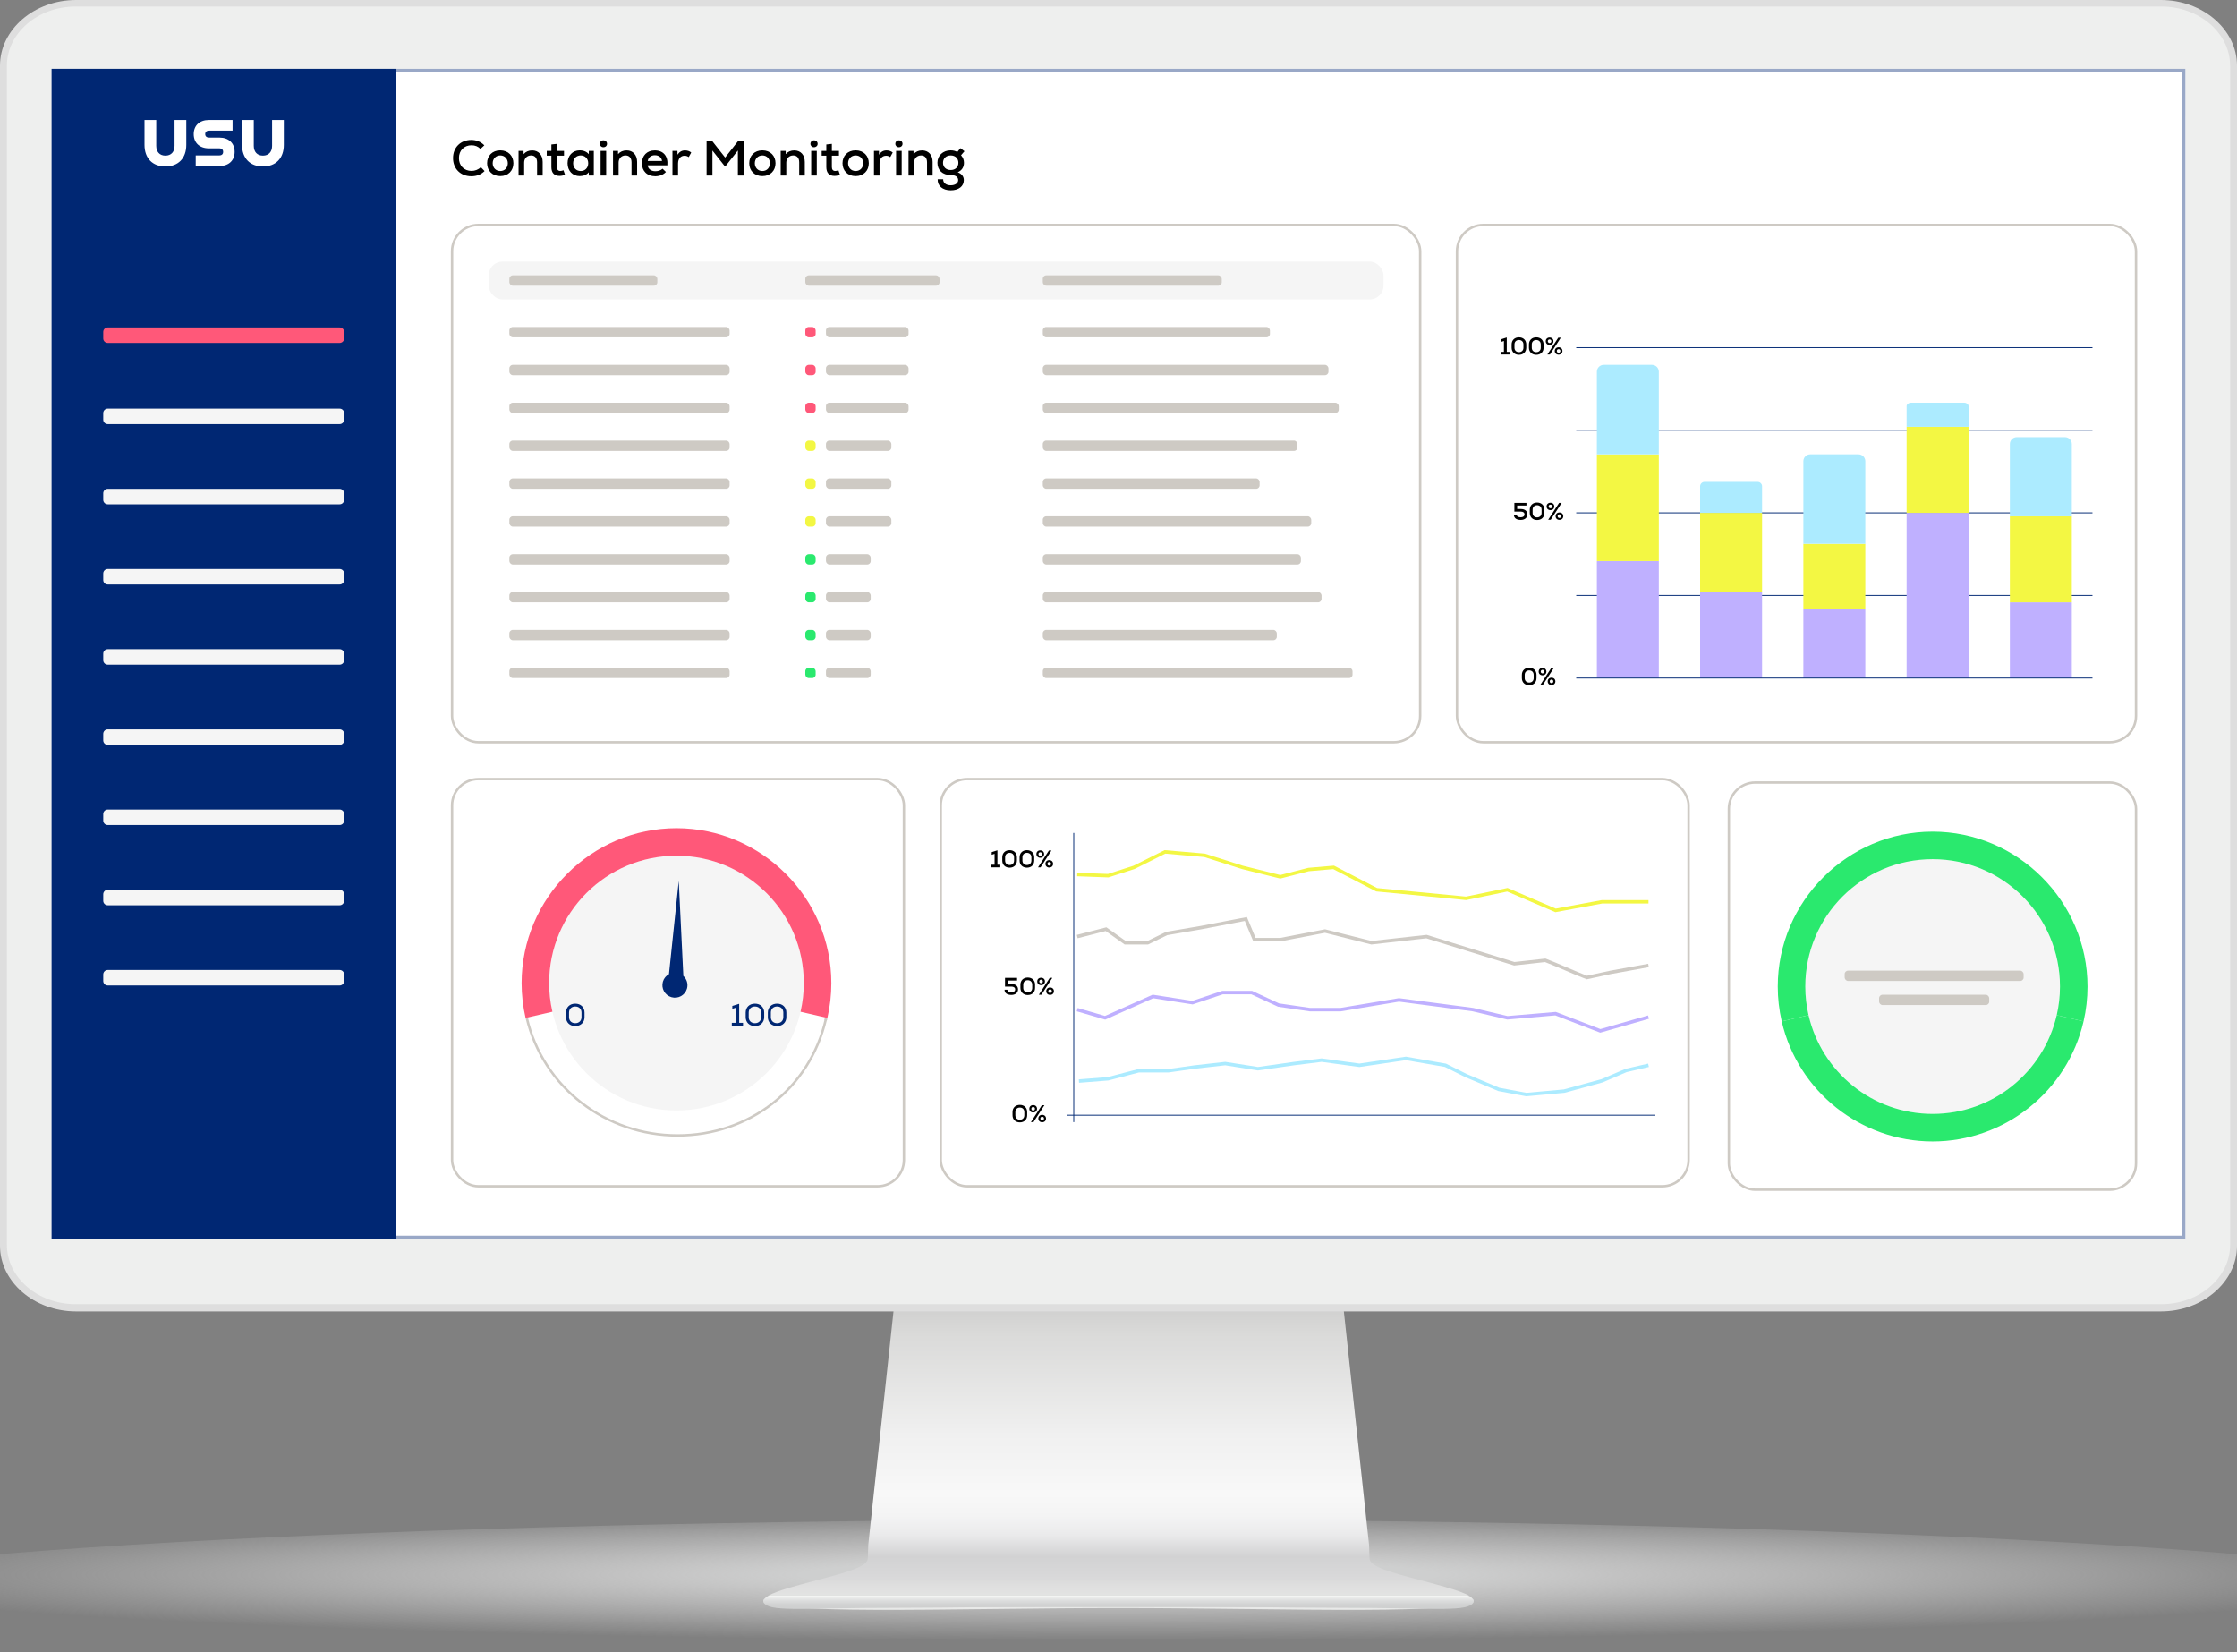 <svg width="650" height="480" viewBox="0 0 650 480" fill="none" xmlns="http://www.w3.org/2000/svg">
<rect x="0" y="0" width="650" height="480" fill="#808080" stroke="none"/>
<g id="Container MOnitoring">
<g id="Monitor" clip-path="url(#clip0_347_6899)">
<g id="&#197;&#131;&#195;&#171;&#195;&#174;&#195;&#169; 1">
<g id="Group">
<g id="Group_2">
<path id="Vector" opacity="0.8" d="M712 462.521C712 473.165 538.758 480 325.038 480C111.318 480 -62 473.165 -62 462.521C-62 451.876 111.283 441.503 325.033 441.503C538.783 441.503 711.995 451.891 711.995 462.521H712Z" fill="url(#paint0_radial_347_6899)"/>
</g>
<g id="Group_3">
<g id="Group_4">
<path id="Vector_2" d="M427.72 464.342C426.396 462.586 419.12 460.819 412.646 459.063C404.107 456.809 397.798 455.118 397.949 452.684C397.889 452.684 397.834 448.559 397.773 448.559L390.036 376.899H260.064L252.321 448.559C252.261 448.559 252.206 452.684 252.151 452.684C252.296 455.123 245.983 456.809 237.438 459.063C230.975 460.819 223.693 462.586 222.375 464.342C220.188 469.476 276.166 467.183 325.042 467.178C373.929 467.183 429.907 469.481 427.71 464.342H427.72Z" fill="url(#paint1_linear_347_6899)"/>
<path id="Vector_3" d="M426.437 463.534H223.558C222.776 463.946 222.189 464.382 221.873 464.814C221.618 465.446 221.979 465.998 222.962 466.475C226.296 468.121 236.932 467.122 258.545 467.122C267.857 467.122 278.307 467.002 289.369 466.866C301.103 466.731 313.208 466.59 325.003 466.585C336.787 466.585 348.902 466.731 360.626 466.866C371.693 466.997 382.138 467.122 391.455 467.122C413.068 467.122 423.704 468.121 427.039 466.475C428.021 465.998 428.372 465.446 428.137 464.814C427.806 464.377 427.229 463.941 426.442 463.534H426.437Z" fill="#CECFCF"/>
<path id="Vector_4" d="M428.132 464.769C427.801 464.347 427.224 463.936 426.437 463.539H223.558C222.776 463.941 222.189 464.347 221.873 464.769C221.618 465.366 221.979 465.903 222.962 466.364C226.296 467.95 236.932 466.912 258.545 466.912H391.46C413.073 466.912 423.709 467.945 427.044 466.364C428.026 465.903 428.377 465.371 428.142 464.769H428.132Z" fill="url(#paint2_linear_347_6899)"/>
</g>
<g id="Group_5">
<path id="Vector_5" fill-rule="evenodd" clip-rule="evenodd" d="M0 19.073V361.923C0 372.422 9.95 381 22.113 381H627.877C640.04 381 650 372.422 650 361.923V19.073C650 8.582 640.045 0 627.877 0H22.113C9.945 0 0 8.582 0 19.073Z" fill="#DEDEDE"/>
<path id="Vector_6" fill-rule="evenodd" clip-rule="evenodd" d="M22.001 378.899C10.976 378.899 2.003 371.17 2.003 361.668V19.126C2.003 9.629 10.971 1.899 22.001 1.899H628C639.03 1.899 648.003 9.629 648.003 19.126V361.664C648.003 371.166 639.03 378.895 628 378.895H22.001V378.899Z" fill="#EEEFEE"/>
<path id="Vector_7" d="M635 20H15V360H635V20Z" fill="white"/>
</g>
</g>
</g>
</g>
</g>
<g id="Container Monitoring">
<g id="Heading&#38;Background">
<path id="Vector_8" d="M620 20H30C21.716 20 15 26.716 15 35V345C15 353.284 21.716 360 30 360H620C628.284 360 635 353.284 635 345V35C635 26.716 628.284 20 620 20Z" fill="white"/>
<g id="Vector_9">
<path d="M635 20L15 20L15 360H635V20Z" fill="white"/>
<path d="M634.5 359.5H15.5V20.5H634.5V359.5Z" stroke="#002773" stroke-opacity="0.4"/>
</g>
<path id="IT Service Desk" d="M136.96 51.203C133.813 51.203 131.638 49.028 131.638 45.925C131.638 42.822 133.828 40.647 136.945 40.647C138.424 40.647 139.7 41.169 140.73 42.213L139.599 43.257C138.903 42.547 138.047 42.199 137.003 42.199C134.843 42.199 133.349 43.721 133.349 45.925C133.349 48.129 134.843 49.651 137.003 49.651C138.018 49.651 139.004 49.26 139.715 48.564L140.802 49.695C139.773 50.71 138.497 51.203 136.96 51.203ZM145.361 51.16C143.027 51.16 141.533 49.565 141.533 47.419C141.533 45.273 143.027 43.678 145.361 43.678C147.681 43.678 149.175 45.273 149.175 47.419C149.175 49.565 147.681 51.16 145.361 51.16ZM145.361 49.681C146.695 49.681 147.551 48.666 147.551 47.419C147.551 46.172 146.695 45.157 145.361 45.157C144.013 45.157 143.157 46.172 143.157 47.419C143.157 48.666 144.013 49.681 145.361 49.681ZM150.677 51V43.837H152.127L152.142 44.779C152.751 44.069 153.606 43.692 154.621 43.692C156.463 43.692 157.681 44.997 157.681 47.041V51H156.057V47.143C156.057 45.882 155.404 45.157 154.317 45.157C153.128 45.157 152.301 46.026 152.301 47.23V51H150.677ZM162.56 51.102C161.081 51.102 160.211 50.246 160.211 48.535V45.215H158.863V43.837H160.211V41.967L161.821 41.792V43.837H163.88V45.215H161.821V48.535C161.821 49.26 162.154 49.666 162.821 49.666C163.111 49.666 163.43 49.579 163.72 49.449L164.17 50.754C163.619 51 163.155 51.102 162.56 51.102ZM168.464 51.16C166.362 51.16 164.912 49.623 164.912 47.419C164.912 45.215 166.362 43.678 168.464 43.678C169.581 43.678 170.523 44.098 171.074 44.794L171.089 43.837H172.539V51H171.089L171.074 50.043C170.509 50.754 169.566 51.16 168.464 51.16ZM168.725 49.681C170.016 49.681 170.915 48.752 170.915 47.419C170.915 46.084 170.016 45.157 168.725 45.157C167.435 45.157 166.536 46.084 166.536 47.419C166.536 48.752 167.435 49.681 168.725 49.681ZM174.509 51V43.837H176.133V51H174.509ZM175.321 42.764C174.726 42.764 174.291 42.343 174.291 41.778C174.291 41.184 174.726 40.763 175.321 40.763C175.944 40.763 176.379 41.184 176.379 41.778C176.379 42.343 175.944 42.764 175.321 42.764ZM178.12 51V43.837H179.57L179.584 44.779C180.193 44.069 181.049 43.692 182.064 43.692C183.905 43.692 185.123 44.997 185.123 47.041V51H183.499V47.143C183.499 45.882 182.847 45.157 181.759 45.157C180.57 45.157 179.744 46.026 179.744 47.23V51H178.12ZM190.406 51.203C188.043 51.203 186.52 49.709 186.52 47.419C186.52 45.2 188.014 43.692 190.232 43.692C192.755 43.692 194.147 45.345 193.915 48.028H188.188C188.318 49.1 189.188 49.739 190.45 49.739C191.262 49.739 192.074 49.463 192.509 48.999L193.495 49.956C192.784 50.739 191.639 51.203 190.406 51.203ZM188.202 46.766H192.364C192.248 45.766 191.465 45.099 190.276 45.099C189.145 45.099 188.405 45.708 188.202 46.766ZM195.395 51V43.837H196.845L196.86 44.939C197.425 44.084 198.136 43.692 199.035 43.692C199.731 43.692 200.427 43.924 200.847 44.316L200.122 45.635C199.716 45.359 199.354 45.243 198.919 45.243C197.759 45.243 197.019 46.099 197.019 47.505V51H195.395ZM205.313 51V40.85H206.85L210.707 45.766L214.564 40.85H216.087V51H214.405V43.721L210.881 48.187H210.519L207.01 43.736V51H205.313ZM221.529 51.16C219.194 51.16 217.701 49.565 217.701 47.419C217.701 45.273 219.194 43.678 221.529 43.678C223.849 43.678 225.342 45.273 225.342 47.419C225.342 49.565 223.849 51.16 221.529 51.16ZM221.529 49.681C222.863 49.681 223.718 48.666 223.718 47.419C223.718 46.172 222.863 45.157 221.529 45.157C220.18 45.157 219.325 46.172 219.325 47.419C219.325 48.666 220.18 49.681 221.529 49.681ZM226.845 51V43.837H228.295L228.309 44.779C228.918 44.069 229.774 43.692 230.789 43.692C232.63 43.692 233.848 44.997 233.848 47.041V51H232.224V47.143C232.224 45.882 231.572 45.157 230.484 45.157C229.295 45.157 228.469 46.026 228.469 47.23V51H226.845ZM235.709 51V43.837H237.333V51H235.709ZM236.521 42.764C235.927 42.764 235.492 42.343 235.492 41.778C235.492 41.184 235.927 40.763 236.521 40.763C237.145 40.763 237.58 41.184 237.58 41.778C237.58 42.343 237.145 42.764 236.521 42.764ZM242.452 51.102C240.973 51.102 240.103 50.246 240.103 48.535V45.215H238.754V43.837H240.103V41.967L241.712 41.792V43.837H243.771V45.215H241.712V48.535C241.712 49.26 242.046 49.666 242.713 49.666C243.003 49.666 243.322 49.579 243.612 49.449L244.061 50.754C243.51 51 243.046 51.102 242.452 51.102ZM248.631 51.16C246.297 51.16 244.803 49.565 244.803 47.419C244.803 45.273 246.297 43.678 248.631 43.678C250.951 43.678 252.445 45.273 252.445 47.419C252.445 49.565 250.951 51.16 248.631 51.16ZM248.631 49.681C249.965 49.681 250.821 48.666 250.821 47.419C250.821 46.172 249.965 45.157 248.631 45.157C247.283 45.157 246.427 46.172 246.427 47.419C246.427 48.666 247.283 49.681 248.631 49.681ZM253.947 51V43.837H255.397L255.412 44.939C255.977 44.084 256.688 43.692 257.587 43.692C258.283 43.692 258.979 43.924 259.399 44.316L258.674 45.635C258.268 45.359 257.906 45.243 257.471 45.243C256.311 45.243 255.571 46.099 255.571 47.505V51H253.947ZM260.376 51V43.837H262V51H260.376ZM261.188 42.764C260.594 42.764 260.159 42.343 260.159 41.778C260.159 41.184 260.594 40.763 261.188 40.763C261.812 40.763 262.247 41.184 262.247 41.778C262.247 42.343 261.812 42.764 261.188 42.764ZM263.987 51V43.837H265.437L265.451 44.779C266.06 44.069 266.916 43.692 267.931 43.692C269.772 43.692 270.99 44.997 270.99 47.041V51H269.366V47.143C269.366 45.882 268.714 45.157 267.626 45.157C266.437 45.157 265.611 46.026 265.611 47.23V51H263.987ZM276.244 55.292C273.881 55.292 272.373 53.987 272.46 52.073H274.055C274.026 53.117 274.881 53.828 276.244 53.828C277.549 53.828 278.419 53.218 278.419 52.305C278.419 51.406 277.607 50.855 276.273 50.855C273.895 50.855 272.387 49.463 272.387 47.288C272.387 45.2 273.997 43.678 276.215 43.678C276.969 43.678 277.636 43.837 278.158 44.156L279.072 43.039L280.246 43.938L279.246 45.099C279.84 45.794 280.101 46.447 280.101 47.288C280.101 48.564 279.463 49.535 278.274 50.043C279.42 50.464 280.058 51.261 280.058 52.319C280.058 54.132 278.55 55.292 276.244 55.292ZM276.244 49.391C277.578 49.391 278.477 48.55 278.477 47.288C278.477 46.012 277.593 45.157 276.244 45.157C274.896 45.157 274.011 46.012 274.011 47.288C274.011 48.55 274.91 49.391 276.244 49.391Z" fill="black"/>
</g>
<g id="Navbar">
<path id="Vector_10" d="M115 20L14.999 20L14.999 360H115V20Z" fill="#002773"/>
<path id="Vector_11" d="M98.7 142.01H31.3C30.582 142.01 30 142.592 30 143.31V145.21C30 145.928 30.582 146.51 31.3 146.51H98.7C99.418 146.51 100 145.928 100 145.21V143.31C100 142.592 99.418 142.01 98.7 142.01Z" fill="#F5F5F5"/>
<path id="Vector_12" d="M98.7 95.13H31.3C30.582 95.13 30 95.712 30 96.43V98.33C30 99.048 30.582 99.63 31.3 99.63H98.7C99.418 99.63 100 99.048 100 98.33V96.43C100 95.712 99.418 95.13 98.7 95.13Z" fill="#FF5879"/>
<path id="Vector_13" d="M98.7 165.31H31.3C30.582 165.31 30 165.892 30 166.61V168.51C30 169.228 30.582 169.81 31.3 169.81H98.7C99.418 169.81 100 169.228 100 168.51V166.61C100 165.892 99.418 165.31 98.7 165.31Z" fill="#F5F5F5"/>
<path id="Vector_14" d="M98.7 188.61H31.3C30.582 188.61 30 189.192 30 189.91V191.81C30 192.528 30.582 193.11 31.3 193.11H98.7C99.418 193.11 100 192.528 100 191.81V189.91C100 189.192 99.418 188.61 98.7 188.61Z" fill="#F5F5F5"/>
<path id="Vector_15" d="M98.7 211.91H31.3C30.582 211.91 30 212.492 30 213.21V215.11C30 215.828 30.582 216.41 31.3 216.41H98.7C99.418 216.41 100 215.828 100 215.11V213.21C100 212.492 99.418 211.91 98.7 211.91Z" fill="#F5F5F5"/>
<path id="Vector_16" d="M98.7 235.21H31.3C30.582 235.21 30 235.792 30 236.51V238.41C30 239.128 30.582 239.71 31.3 239.71H98.7C99.418 239.71 100 239.128 100 238.41V236.51C100 235.792 99.418 235.21 98.7 235.21Z" fill="#F5F5F5"/>
<path id="Vector_17" d="M98.7 258.51H31.3C30.582 258.51 30 259.092 30 259.81V261.71C30 262.428 30.582 263.01 31.3 263.01H98.7C99.418 263.01 100 262.428 100 261.71V259.81C100 259.092 99.418 258.51 98.7 258.51Z" fill="#F5F5F5"/>
<path id="Vector_18" d="M98.7 118.72H31.3C30.582 118.72 30 119.302 30 120.02V121.92C30 122.638 30.582 123.22 31.3 123.22H98.7C99.418 123.22 100 122.638 100 121.92V120.02C100 119.302 99.418 118.72 98.7 118.72Z" fill="#F5F5F5"/>
<path id="Vector_19" d="M98.7 281.81H31.3C30.582 281.81 30 282.392 30 283.11V285.01C30 285.728 30.582 286.31 31.3 286.31H98.7C99.418 286.31 100 285.728 100 285.01V283.11C100 282.392 99.418 281.81 98.7 281.81Z" fill="#F5F5F5"/>
<path id="Vector_20" d="M45.4 34.86V42.36C45.4 44.08 46.37 45.21 48.06 45.21C49.75 45.21 50.72 44.09 50.72 42.36V34.86H54.13V42.1C54.13 45.96 51.81 48.36 48.06 48.36C44.31 48.36 41.99 45.96 41.99 42.1V34.86H45.4ZM56.87 45.15H63.68C64.47 45.15 64.84 44.76 64.84 44.12C64.84 43.48 64.47 43.09 63.68 43.09H60.7C58 43.09 56.29 41.48 56.29 38.97C56.29 36.46 58 34.86 60.7 34.86H67.58V37.95H60.79C60.04 37.95 59.63 38.32 59.63 38.96C59.63 39.6 60.04 39.97 60.79 39.97H63.77C66.47 39.97 68.18 41.6 68.18 44.11C68.18 46.62 66.47 48.23 63.77 48.23H56.87V45.14V45.15ZM73.74 34.86V42.36C73.74 44.08 74.71 45.21 76.4 45.21C78.09 45.21 79.06 44.09 79.06 42.36V34.86H82.47V42.1C82.47 45.96 80.15 48.36 76.4 48.36C72.65 48.36 70.33 45.96 70.33 42.1V34.86H73.74Z" fill="white"/>
</g>
<g id="Dial">
<g id="Dial_2">
<g id="Dial_3">
<g id="Group_6">
<g id="Group_7">
<g id="Group_8">
<path id="Vector_21" d="M196.56 322.62C216.994 322.62 233.56 306.055 233.56 285.62C233.56 265.186 216.994 248.62 196.56 248.62C176.125 248.62 159.56 265.186 159.56 285.62C159.56 306.055 176.125 322.62 196.56 322.62Z" fill="#F5F5F5"/>
</g>
<g id="Group_9">
<path id="Vector_22" d="M196.56 240.62C171.87 240.62 151.56 260.93 151.56 285.62C151.56 289.03 151.95 292.42 152.71 295.74L160.51 293.94C159.89 291.26 159.56 288.48 159.56 285.62C159.56 265.19 176.13 248.62 196.56 248.62C216.99 248.62 233.56 265.19 233.56 285.62C233.56 288.48 233.22 291.27 232.61 293.95L240.41 295.75C241.18 292.43 241.56 289.03 241.56 285.62C241.56 260.93 221.25 240.62 196.56 240.62Z" fill="#FF5879"/>
</g>
</g>
<g id="Group_10">
<path id="Vector_23" d="M164.46 295.52V294.17C164.46 292.64 165.56 291.59 167.15 291.59C168.74 291.59 169.84 292.64 169.84 294.17V295.52C169.84 297.05 168.74 298.1 167.15 298.1C165.56 298.1 164.46 297.05 164.46 295.52ZM168.96 295.52V294.17C168.96 293.13 168.23 292.42 167.15 292.42C166.07 292.42 165.34 293.13 165.34 294.17V295.52C165.34 296.56 166.07 297.27 167.15 297.27C168.23 297.27 168.96 296.56 168.96 295.52Z" fill="#002773"/>
</g>
<g id="Group_11">
<path id="Vector_24" d="M212.65 297.17H213.9V292.74L212.79 293.08V292.25L214.66 291.67H214.78V297.16H215.9V298H212.64V297.16L212.65 297.17Z" fill="#002773"/>
<path id="Vector_25" d="M216.67 295.52V294.17C216.67 292.64 217.77 291.59 219.36 291.59C220.95 291.59 222.05 292.64 222.05 294.17V295.52C222.05 297.05 220.95 298.1 219.36 298.1C217.77 298.1 216.67 297.05 216.67 295.52ZM221.17 295.52V294.17C221.17 293.13 220.44 292.42 219.36 292.42C218.28 292.42 217.55 293.13 217.55 294.17V295.52C217.55 296.56 218.28 297.27 219.36 297.27C220.44 297.27 221.17 296.56 221.17 295.52Z" fill="#002773"/>
<path id="Vector_26" d="M223.109 295.52V294.17C223.109 292.64 224.209 291.59 225.799 291.59C227.389 291.59 228.489 292.64 228.489 294.17V295.52C228.489 297.05 227.389 298.1 225.799 298.1C224.209 298.1 223.109 297.05 223.109 295.52ZM227.609 295.52V294.17C227.609 293.13 226.879 292.42 225.799 292.42C224.719 292.42 223.989 293.13 223.989 294.17V295.52C223.989 296.56 224.719 297.27 225.799 297.27C226.879 297.27 227.609 296.56 227.609 295.52Z" fill="#002773"/>
</g>
</g>
</g>
<path id="Vector_27" d="M153.036 295.653C157.792 315.911 176.023 329.88 196.85 329.88C217.73 329.88 235.3 316.35 240 296" stroke="#CECAC4" stroke-width="0.7"/>
<path id="Vector_28" d="M197.212 256L194.376 283.024C193.548 283.471 192.9 284.23 192.618 285.2C192.056 287.13 193.166 289.15 195.095 289.712C197.025 290.274 199.046 289.164 199.608 287.234C200.007 285.861 199.545 284.446 198.557 283.544L197.222 256.003L197.212 256Z" fill="#002773"/>
<rect id="Rectangle 315" x="239.748" y="295.579" width="0.706" height="0.816" transform="rotate(14.053 239.748 295.579)" fill="#CECAC4"/>
</g>
<rect id="Rectangle 313" x="131.35" y="226.35" width="131.3" height="118.3" rx="7.65" stroke="#CECAC4" stroke-width="0.7"/>
</g>
<g id="Table">
<g id="Navbar_2">
<rect id="Rectangle 320" x="142" y="76" width="260" height="11" rx="4" fill="#F5F5F5"/>
<rect id="Rectangle 321" x="148" y="80" width="43" height="3" rx="1" fill="#CECAC4"/>
<rect id="Rectangle 322" x="234" y="80" width="39" height="3" rx="1" fill="#CECAC4"/>
<rect id="Rectangle 323" x="303" y="80" width="52" height="3" rx="1" fill="#CECAC4"/>
</g>
<g id="Table_2">
<g id="Frame 97">
<rect id="Rectangle 324" x="148" y="95" width="64" height="3" rx="1" fill="#CECAC4"/>
<rect id="Rectangle 325" x="148" y="106" width="64" height="3" rx="1" fill="#CECAC4"/>
<rect id="Rectangle 326" x="148" y="117" width="64" height="3" rx="1" fill="#CECAC4"/>
<rect id="Rectangle 327" x="148" y="128" width="64" height="3" rx="1" fill="#CECAC4"/>
<rect id="Rectangle 328" x="148" y="139" width="64" height="3" rx="1" fill="#CECAC4"/>
<rect id="Rectangle 329" x="148" y="150" width="64" height="3" rx="1" fill="#CECAC4"/>
<rect id="Rectangle 330" x="148" y="161" width="64" height="3" rx="1" fill="#CECAC4"/>
<rect id="Rectangle 331" x="148" y="172" width="64" height="3" rx="1" fill="#CECAC4"/>
<rect id="Rectangle 332" x="148" y="183" width="64" height="3" rx="1" fill="#CECAC4"/>
<rect id="Rectangle 333" x="148" y="194" width="64" height="3" rx="1" fill="#CECAC4"/>
</g>
<g id="Frame 99">
<rect id="Rectangle 324_2" x="303" y="95" width="66" height="3" rx="1" fill="#CECAC4"/>
<rect id="Rectangle 325_2" x="303" y="106" width="83" height="3" rx="1" fill="#CECAC4"/>
<rect id="Rectangle 326_2" x="303" y="117" width="86" height="3" rx="1" fill="#CECAC4"/>
<rect id="Rectangle 327_2" x="303" y="128" width="74" height="3" rx="1" fill="#CECAC4"/>
<rect id="Rectangle 328_2" x="303" y="139" width="63" height="3" rx="1" fill="#CECAC4"/>
<rect id="Rectangle 329_2" x="303" y="150" width="78" height="3" rx="1" fill="#CECAC4"/>
<rect id="Rectangle 330_2" x="303" y="161" width="75" height="3" rx="1" fill="#CECAC4"/>
<rect id="Rectangle 331_2" x="303" y="172" width="81" height="3" rx="1" fill="#CECAC4"/>
<rect id="Rectangle 332_2" x="303" y="183" width="68" height="3" rx="1" fill="#CECAC4"/>
<rect id="Rectangle 333_2" x="303" y="194" width="90" height="3" rx="1" fill="#CECAC4"/>
</g>
<g id="Frame 98">
<g id="Group 89">
<rect id="Rectangle 334" x="234" y="95" width="3" height="3" rx="1" fill="#FF5879"/>
<rect id="Rectangle 335" x="240" y="95" width="24" height="3" rx="1" fill="#CECAC4"/>
</g>
<g id="Group 88">
<rect id="Rectangle 336" x="234" y="106" width="3" height="3" rx="1" fill="#FF5879"/>
<rect id="Rectangle 337" x="240" y="106" width="24" height="3" rx="1" fill="#CECAC4"/>
</g>
<g id="Group 87">
<rect id="Rectangle 338" x="234" y="117" width="3" height="3" rx="1" fill="#FF5879"/>
<rect id="Rectangle 339" x="240" y="117" width="24" height="3" rx="1" fill="#CECAC4"/>
</g>
<g id="Group 86">
<rect id="Rectangle 340" x="234" y="128" width="3" height="3" rx="1" fill="#F3F743"/>
<rect id="Rectangle 341" x="240" y="128" width="19" height="3" rx="1" fill="#CECAC4"/>
</g>
<g id="Group 85">
<rect id="Rectangle 342" x="234" y="139" width="3" height="3" rx="1" fill="#F3F743"/>
<rect id="Rectangle 343" x="240" y="139" width="19" height="3" rx="1" fill="#CECAC4"/>
</g>
<g id="Group 84">
<rect id="Rectangle 344" x="234" y="150" width="3" height="3" rx="1" fill="#F3F743"/>
<rect id="Rectangle 345" x="240" y="150" width="19" height="3" rx="1" fill="#CECAC4"/>
</g>
<g id="Group 83">
<rect id="Rectangle 346" x="234" y="161" width="3" height="3" rx="1" fill="#2AE96E"/>
<rect id="Rectangle 347" x="240" y="161" width="13" height="3" rx="1" fill="#CECAC4"/>
</g>
<g id="Group 82">
<rect id="Rectangle 348" x="234" y="172" width="3" height="3" rx="1" fill="#2AE96E"/>
<rect id="Rectangle 349" x="240" y="172" width="13" height="3" rx="1" fill="#CECAC4"/>
</g>
<g id="Group 81">
<rect id="Rectangle 350" x="234" y="183" width="3" height="3" rx="1" fill="#2AE96E"/>
<rect id="Rectangle 351" x="240" y="183" width="13" height="3" rx="1" fill="#CECAC4"/>
</g>
<g id="Group 80">
<rect id="Rectangle 352" x="234" y="194" width="3" height="3" rx="1" fill="#2AE96E"/>
<rect id="Rectangle 353" x="240" y="194" width="13" height="3" rx="1" fill="#CECAC4"/>
</g>
</g>
</g>
<rect id="Border" x="131.35" y="65.35" width="281.3" height="150.3" rx="7.65" stroke="#CECAC4" stroke-width="0.7"/>
</g>
<g id="Line Chart">
<rect id="Border_2" x="273.35" y="226.35" width="217.3" height="118.3" rx="7.65" stroke="#CECAC4" stroke-width="0.7"/>
<path id="Vector_29" d="M310 324L481 324" stroke="#002773" stroke-width="0.25" stroke-miterlimit="10"/>
<path id="Vector_30" d="M312 326L312 242" stroke="#002773" stroke-width="0.25" stroke-miterlimit="10"/>
<path id="0%" d="M296.335 326.084C295.075 326.084 294.207 325.251 294.207 324.026V323.067C294.207 321.835 295.075 321.002 296.335 321.002C297.602 321.002 298.463 321.835 298.463 323.067V324.026C298.463 325.251 297.602 326.084 296.335 326.084ZM296.335 325.314C297.119 325.314 297.637 324.796 297.637 324.026V323.067C297.637 322.297 297.119 321.779 296.335 321.779C295.551 321.779 295.033 322.297 295.033 323.067V324.026C295.033 324.796 295.551 325.314 296.335 325.314ZM299.56 326L302.731 321.1H303.473L300.302 326H299.56ZM302.822 326.042C302.171 326.042 301.709 325.601 301.709 324.971C301.709 324.341 302.171 323.893 302.822 323.893C303.48 323.893 303.942 324.341 303.942 324.971C303.942 325.601 303.48 326.042 302.822 326.042ZM302.822 325.489C303.13 325.489 303.347 325.279 303.347 324.971C303.347 324.663 303.13 324.446 302.822 324.446C302.514 324.446 302.304 324.663 302.304 324.971C302.304 325.279 302.514 325.489 302.822 325.489ZM300.211 323.207C299.553 323.207 299.091 322.759 299.091 322.129C299.091 321.499 299.553 321.058 300.211 321.058C300.862 321.058 301.331 321.499 301.331 322.129C301.331 322.759 300.862 323.207 300.211 323.207ZM300.211 322.654C300.519 322.654 300.729 322.437 300.729 322.129C300.729 321.821 300.519 321.611 300.211 321.611C299.903 321.611 299.686 321.821 299.686 322.129C299.686 322.437 299.903 322.654 300.211 322.654Z" fill="black"/>
<path id="50%" d="M293.877 289.056C292.617 289.056 291.889 288.503 291.889 287.544H292.715C292.715 288.02 293.135 288.286 293.87 288.286C294.556 288.286 294.976 287.964 294.976 287.446C294.976 286.935 294.57 286.634 293.877 286.634H292.029V284.1H295.536V284.87H292.841V285.878H293.877C295.095 285.878 295.809 286.466 295.809 287.46C295.809 288.412 295.032 289.056 293.877 289.056ZM298.632 289.084C297.372 289.084 296.504 288.251 296.504 287.026V286.067C296.504 284.835 297.372 284.002 298.632 284.002C299.899 284.002 300.76 284.835 300.76 286.067V287.026C300.76 288.251 299.899 289.084 298.632 289.084ZM298.632 288.314C299.416 288.314 299.934 287.796 299.934 287.026V286.067C299.934 285.297 299.416 284.779 298.632 284.779C297.848 284.779 297.33 285.297 297.33 286.067V287.026C297.33 287.796 297.848 288.314 298.632 288.314ZM301.857 289L305.028 284.1H305.77L302.599 289H301.857ZM305.119 289.042C304.468 289.042 304.006 288.601 304.006 287.971C304.006 287.341 304.468 286.893 305.119 286.893C305.777 286.893 306.239 287.341 306.239 287.971C306.239 288.601 305.777 289.042 305.119 289.042ZM305.119 288.489C305.427 288.489 305.644 288.279 305.644 287.971C305.644 287.663 305.427 287.446 305.119 287.446C304.811 287.446 304.601 287.663 304.601 287.971C304.601 288.279 304.811 288.489 305.119 288.489ZM302.508 286.207C301.85 286.207 301.388 285.759 301.388 285.129C301.388 284.499 301.85 284.058 302.508 284.058C303.159 284.058 303.628 284.499 303.628 285.129C303.628 285.759 303.159 286.207 302.508 286.207ZM302.508 285.654C302.816 285.654 303.026 285.437 303.026 285.129C303.026 284.821 302.816 284.611 302.508 284.611C302.2 284.611 301.983 284.821 301.983 285.129C301.983 285.437 302.2 285.654 302.508 285.654Z" fill="black"/>
<path id="100%" d="M288.055 252V251.237H288.993V248.066L288.16 248.332V247.576L289.721 247.072H289.819V251.237H290.659V252H288.055ZM293.357 252.084C292.097 252.084 291.229 251.251 291.229 250.026V249.067C291.229 247.835 292.097 247.002 293.357 247.002C294.624 247.002 295.485 247.835 295.485 249.067V250.026C295.485 251.251 294.624 252.084 293.357 252.084ZM293.357 251.314C294.141 251.314 294.659 250.796 294.659 250.026V249.067C294.659 248.297 294.141 247.779 293.357 247.779C292.573 247.779 292.055 248.297 292.055 249.067V250.026C292.055 250.796 292.573 251.314 293.357 251.314ZM298.389 252.084C297.129 252.084 296.261 251.251 296.261 250.026V249.067C296.261 247.835 297.129 247.002 298.389 247.002C299.656 247.002 300.517 247.835 300.517 249.067V250.026C300.517 251.251 299.656 252.084 298.389 252.084ZM298.389 251.314C299.173 251.314 299.691 250.796 299.691 250.026V249.067C299.691 248.297 299.173 247.779 298.389 247.779C297.605 247.779 297.087 248.297 297.087 249.067V250.026C297.087 250.796 297.605 251.314 298.389 251.314ZM301.614 252L304.785 247.1H305.527L302.356 252H301.614ZM304.876 252.042C304.225 252.042 303.763 251.601 303.763 250.971C303.763 250.341 304.225 249.893 304.876 249.893C305.534 249.893 305.996 250.341 305.996 250.971C305.996 251.601 305.534 252.042 304.876 252.042ZM304.876 251.489C305.184 251.489 305.401 251.279 305.401 250.971C305.401 250.663 305.184 250.446 304.876 250.446C304.568 250.446 304.358 250.663 304.358 250.971C304.358 251.279 304.568 251.489 304.876 251.489ZM302.265 249.207C301.607 249.207 301.145 248.759 301.145 248.129C301.145 247.499 301.607 247.058 302.265 247.058C302.916 247.058 303.385 247.499 303.385 248.129C303.385 248.759 302.916 249.207 302.265 249.207ZM302.265 248.654C302.573 248.654 302.783 248.437 302.783 248.129C302.783 247.821 302.573 247.611 302.265 247.611C301.957 247.611 301.74 247.821 301.74 248.129C301.74 248.437 301.957 248.654 302.265 248.654Z" fill="black"/>
<path id="Vector_31" d="M313 254.081L322 254.414L329.5 252L338.5 247.5L350 248.5L361 252L372 254.74L380.22 252.628L387.5 252L400 258.5L426 261L438 258.5L452 264.5L465.5 262H479" stroke="#F3F743" stroke-miterlimit="10"/>
<path id="Vector_32" d="M313 272.108L321.377 269.955L326.934 273.896H333.5L339 271.213L349 269.5L362 267L364.5 273H372L385 270.5L398.5 273.896L414.5 272.108L440 280L449 279C452.28 280.246 457.809 282.754 461.089 284L468 282.5C471.319 281.914 475.681 281.086 479 280.5" stroke="#CECAC4" stroke-miterlimit="10"/>
<path id="Vector_33" d="M313.5 314.081L321.973 313.414L330.874 311.083H339.5L347.147 310L356 309L365.5 310.5L376 309L384 308L395 309.5L408.5 307.5L420 309.5L426 312.5L435.5 316.5L443.5 318L454.5 317L465.5 314L472.5 311L479 309.5" stroke="#ACEBFF" stroke-miterlimit="10"/>
<path id="Vector_34" d="M313 293.331L321.11 295.698L335 289.5L346.502 291.302L355.231 288.372H363.695L371.5 292L380.623 293.331H389.526L406.5 290.5L428 293.331L438 295.698L452 294.5L465 299.5C470.272 298.015 473.728 296.985 479 295.5" stroke="#BFB0FF" stroke-miterlimit="10"/>
</g>
<g id="Circle ">
<g id="Dial_4">
<g id="Group_12">
<g id="Group_13">
<g id="Group_14">
<path id="Vector_35" d="M561.56 323.62C581.994 323.62 598.56 307.055 598.56 286.62C598.56 266.186 581.994 249.62 561.56 249.62C541.125 249.62 524.56 266.186 524.56 286.62C524.56 307.055 541.125 323.62 561.56 323.62Z" fill="#F5F5F5"/>
</g>
<g id="Group_15">
<path id="Vector_36" d="M561.56 241.62C536.87 241.62 516.56 261.93 516.56 286.62C516.56 290.03 516.95 293.42 517.71 296.74L525.51 294.94C524.89 292.26 524.56 289.48 524.56 286.62C524.56 266.19 541.13 249.62 561.56 249.62C581.99 249.62 598.56 266.19 598.56 286.62C598.56 289.48 598.22 292.27 597.61 294.95L605.41 296.75C606.18 293.43 606.56 290.03 606.56 286.62C606.56 261.93 586.25 241.62 561.56 241.62Z" fill="#2AE96E"/>
</g>
<g id="Group_16">
<path id="Vector_37" d="M597.61 294.94C593.83 311.36 579.13 323.62 561.56 323.62C543.99 323.62 529.29 311.37 525.51 294.94L517.71 296.74C522.41 317.08 540.68 331.62 561.56 331.62C582.44 331.62 600.71 317.09 605.41 296.74L597.61 294.94Z" fill="#2AE96E"/>
</g>
</g>
</g>
<rect id="Rectangle 318" x="536" y="282" width="52" height="3" rx="1" fill="#CECAC4"/>
<rect id="Rectangle 319" x="546" y="289" width="32" height="3" rx="1" fill="#CECAC4"/>
</g>
<rect id="Rectangle 316" x="502.35" y="227.35" width="118.3" height="118.3" rx="7.65" stroke="#CECAC4" stroke-width="0.7"/>
</g>
<g id="Bar Chart">
<rect id="Border_3" x="423.35" y="65.35" width="197.3" height="150.3" rx="7.65" stroke="#CECAC4" stroke-width="0.7"/>
<g id="Frame 106">
<path id="Vector_38" d="M458 101H608" stroke="#002773" stroke-width="0.25" stroke-miterlimit="10"/>
<path id="Vector_39" d="M458 125H608" stroke="#002773" stroke-width="0.25" stroke-miterlimit="10"/>
<path id="Vector_40" d="M458 149H608" stroke="#002773" stroke-width="0.25" stroke-miterlimit="10"/>
<path id="Vector_41" d="M458 173H608" stroke="#002773" stroke-width="0.25" stroke-miterlimit="10"/>
</g>
<g id="Frame 107">
<g id="Column 1">
<path id="Vector_42" d="M482 197V163H464V197H482Z" fill="#BFB0FF"/>
<path id="Vector_43" d="M482 163V132H464V163H482Z" fill="#F3F743"/>
<path id="Rectangle 431" d="M464 108C464 106.895 464.895 106 466 106H480C481.105 106 482 106.895 482 108V132H464V108Z" fill="#ACEBFF"/>
</g>
<g id="Column 2">
<path id="Vector_44" d="M512 197V172H494V197H512Z" fill="#BFB0FF"/>
<path id="Vector_45" d="M512 172V149H494V172H512Z" fill="#F3F743"/>
<path id="Vector_46" d="M512 141.258V149H494V141.258C494 140.581 494.59 140 495.279 140H510.721C511.41 140 512 140.581 512 141.258Z" fill="#ACEBFF"/>
</g>
<g id="Column 3">
<path id="Vector_47" d="M542 177V158H524V177H542Z" fill="#F3F743"/>
<path id="Vector_48" d="M542 197V177H524V197H542Z" fill="#BFB0FF"/>
<path id="Rectangle 431_2" d="M524 134C524 132.895 524.895 132 526 132H540C541.105 132 542 132.895 542 134V158H524V134Z" fill="#ACEBFF"/>
</g>
<g id="Column 4">
<path id="Vector_49" d="M572 197V149H554V197H572Z" fill="#BFB0FF"/>
<path id="Vector_50" d="M572 149V124H554V149H572Z" fill="#F3F743"/>
<path id="Vector_51" d="M572 117.978V124H554V117.978C554 117.452 554.59 117 555.279 117H570.721C571.41 117 572 117.452 572 117.978Z" fill="#ACEBFF"/>
</g>
<g id="Column 5">
<path id="Vector_52" d="M602 197V175H584V197H602Z" fill="#BFB0FF"/>
<path id="Vector_53" d="M602 175V150H584V175H602Z" fill="#F3F743"/>
<path id="Rectangle 431_3" d="M584 129C584 127.895 584.895 127 586 127H600C601.105 127 602 127.895 602 129V150H584V129Z" fill="#ACEBFF"/>
</g>
</g>
<path id="Vector_54" d="M458 197H608" stroke="#002773" stroke-width="0.25" stroke-miterlimit="10"/>
<path id="0%_2" d="M444.335 199.084C443.075 199.084 442.207 198.251 442.207 197.026V196.067C442.207 194.835 443.075 194.002 444.335 194.002C445.602 194.002 446.463 194.835 446.463 196.067V197.026C446.463 198.251 445.602 199.084 444.335 199.084ZM444.335 198.314C445.119 198.314 445.637 197.796 445.637 197.026V196.067C445.637 195.297 445.119 194.779 444.335 194.779C443.551 194.779 443.033 195.297 443.033 196.067V197.026C443.033 197.796 443.551 198.314 444.335 198.314ZM447.56 199L450.731 194.1H451.473L448.302 199H447.56ZM450.822 199.042C450.171 199.042 449.709 198.601 449.709 197.971C449.709 197.341 450.171 196.893 450.822 196.893C451.48 196.893 451.942 197.341 451.942 197.971C451.942 198.601 451.48 199.042 450.822 199.042ZM450.822 198.489C451.13 198.489 451.347 198.279 451.347 197.971C451.347 197.663 451.13 197.446 450.822 197.446C450.514 197.446 450.304 197.663 450.304 197.971C450.304 198.279 450.514 198.489 450.822 198.489ZM448.211 196.207C447.553 196.207 447.091 195.759 447.091 195.129C447.091 194.499 447.553 194.058 448.211 194.058C448.862 194.058 449.331 194.499 449.331 195.129C449.331 195.759 448.862 196.207 448.211 196.207ZM448.211 195.654C448.519 195.654 448.729 195.437 448.729 195.129C448.729 194.821 448.519 194.611 448.211 194.611C447.903 194.611 447.686 194.821 447.686 195.129C447.686 195.437 447.903 195.654 448.211 195.654Z" fill="black"/>
<path id="50%_2" d="M441.877 151.056C440.617 151.056 439.889 150.503 439.889 149.544H440.715C440.715 150.02 441.135 150.286 441.87 150.286C442.556 150.286 442.976 149.964 442.976 149.446C442.976 148.935 442.57 148.634 441.877 148.634H440.029V146.1H443.536V146.87H440.841V147.878H441.877C443.095 147.878 443.809 148.466 443.809 149.46C443.809 150.412 443.032 151.056 441.877 151.056ZM446.632 151.084C445.372 151.084 444.504 150.251 444.504 149.026V148.067C444.504 146.835 445.372 146.002 446.632 146.002C447.899 146.002 448.76 146.835 448.76 148.067V149.026C448.76 150.251 447.899 151.084 446.632 151.084ZM446.632 150.314C447.416 150.314 447.934 149.796 447.934 149.026V148.067C447.934 147.297 447.416 146.779 446.632 146.779C445.848 146.779 445.33 147.297 445.33 148.067V149.026C445.33 149.796 445.848 150.314 446.632 150.314ZM449.857 151L453.028 146.1H453.77L450.599 151H449.857ZM453.119 151.042C452.468 151.042 452.006 150.601 452.006 149.971C452.006 149.341 452.468 148.893 453.119 148.893C453.777 148.893 454.239 149.341 454.239 149.971C454.239 150.601 453.777 151.042 453.119 151.042ZM453.119 150.489C453.427 150.489 453.644 150.279 453.644 149.971C453.644 149.663 453.427 149.446 453.119 149.446C452.811 149.446 452.601 149.663 452.601 149.971C452.601 150.279 452.811 150.489 453.119 150.489ZM450.508 148.207C449.85 148.207 449.388 147.759 449.388 147.129C449.388 146.499 449.85 146.058 450.508 146.058C451.159 146.058 451.628 146.499 451.628 147.129C451.628 147.759 451.159 148.207 450.508 148.207ZM450.508 147.654C450.816 147.654 451.026 147.437 451.026 147.129C451.026 146.821 450.816 146.611 450.508 146.611C450.2 146.611 449.983 146.821 449.983 147.129C449.983 147.437 450.2 147.654 450.508 147.654Z" fill="black"/>
<path id="100%_2" d="M436.055 103V102.237H436.993V99.066L436.16 99.332V98.576L437.721 98.072H437.819V102.237H438.659V103H436.055ZM441.357 103.084C440.097 103.084 439.229 102.251 439.229 101.026V100.067C439.229 98.835 440.097 98.002 441.357 98.002C442.624 98.002 443.485 98.835 443.485 100.067V101.026C443.485 102.251 442.624 103.084 441.357 103.084ZM441.357 102.314C442.141 102.314 442.659 101.796 442.659 101.026V100.067C442.659 99.297 442.141 98.779 441.357 98.779C440.573 98.779 440.055 99.297 440.055 100.067V101.026C440.055 101.796 440.573 102.314 441.357 102.314ZM446.389 103.084C445.129 103.084 444.261 102.251 444.261 101.026V100.067C444.261 98.835 445.129 98.002 446.389 98.002C447.656 98.002 448.517 98.835 448.517 100.067V101.026C448.517 102.251 447.656 103.084 446.389 103.084ZM446.389 102.314C447.173 102.314 447.691 101.796 447.691 101.026V100.067C447.691 99.297 447.173 98.779 446.389 98.779C445.605 98.779 445.087 99.297 445.087 100.067V101.026C445.087 101.796 445.605 102.314 446.389 102.314ZM449.614 103L452.785 98.1H453.527L450.356 103H449.614ZM452.876 103.042C452.225 103.042 451.763 102.601 451.763 101.971C451.763 101.341 452.225 100.893 452.876 100.893C453.534 100.893 453.996 101.341 453.996 101.971C453.996 102.601 453.534 103.042 452.876 103.042ZM452.876 102.489C453.184 102.489 453.401 102.279 453.401 101.971C453.401 101.663 453.184 101.446 452.876 101.446C452.568 101.446 452.358 101.663 452.358 101.971C452.358 102.279 452.568 102.489 452.876 102.489ZM450.265 100.207C449.607 100.207 449.145 99.759 449.145 99.129C449.145 98.499 449.607 98.058 450.265 98.058C450.916 98.058 451.385 98.499 451.385 99.129C451.385 99.759 450.916 100.207 450.265 100.207ZM450.265 99.654C450.573 99.654 450.783 99.437 450.783 99.129C450.783 98.821 450.573 98.611 450.265 98.611C449.957 98.611 449.74 98.821 449.74 99.129C449.74 99.437 449.957 99.654 450.265 99.654Z" fill="black"/>
</g>
</g>
</g>
<defs>
<radialGradient id="paint0_radial_347_6899" cx="0" cy="0" r="1" gradientUnits="userSpaceOnUse" gradientTransform="translate(325.017 457.519) scale(386.957 19.217)">
<stop offset="0.24" stop-color="#E1E2E2"/>
<stop offset="0.38" stop-color="#E5E5E5" stop-opacity="0.81"/>
<stop offset="0.81" stop-color="#F1F1F1" stop-opacity="0.23"/>
<stop offset="1" stop-color="#F6F6F6" stop-opacity="0"/>
</radialGradient>
<linearGradient id="paint1_linear_347_6899" x1="325.052" y1="376.899" x2="325.052" y2="467.694" gradientUnits="userSpaceOnUse">
<stop stop-color="#CCCCCB"/>
<stop offset="0.05" stop-color="#D2D2D1"/>
<stop offset="0.13" stop-color="#DBDBDA"/>
<stop offset="0.15" stop-color="#DCDCDB"/>
<stop offset="0.44" stop-color="#F0F0F0"/>
<stop offset="0.63" stop-color="#F8F8F8"/>
<stop offset="0.7" stop-color="#F4F4F4"/>
<stop offset="0.76" stop-color="#EAEAEB"/>
<stop offset="0.81" stop-color="#D9D9DA"/>
<stop offset="0.83" stop-color="#D2D2D3"/>
<stop offset="0.9" stop-color="#D9D9DA"/>
<stop offset="0.92" stop-color="#DEDEDE"/>
<stop offset="1" stop-color="#E9EAE9"/>
</linearGradient>
<linearGradient id="paint2_linear_347_6899" x1="325.003" y1="463.534" x2="325.003" y2="467.243" gradientUnits="userSpaceOnUse">
<stop offset="0.05" stop-color="#F3F4F3"/>
<stop offset="0.37" stop-color="#DEDFDF"/>
<stop offset="0.69" stop-color="#D2D3D3"/>
<stop offset="1" stop-color="#CECFCF"/>
</linearGradient>
<clipPath id="clip0_347_6899">
<rect width="650" height="480" fill="white"/>
</clipPath>
</defs>
</svg>
